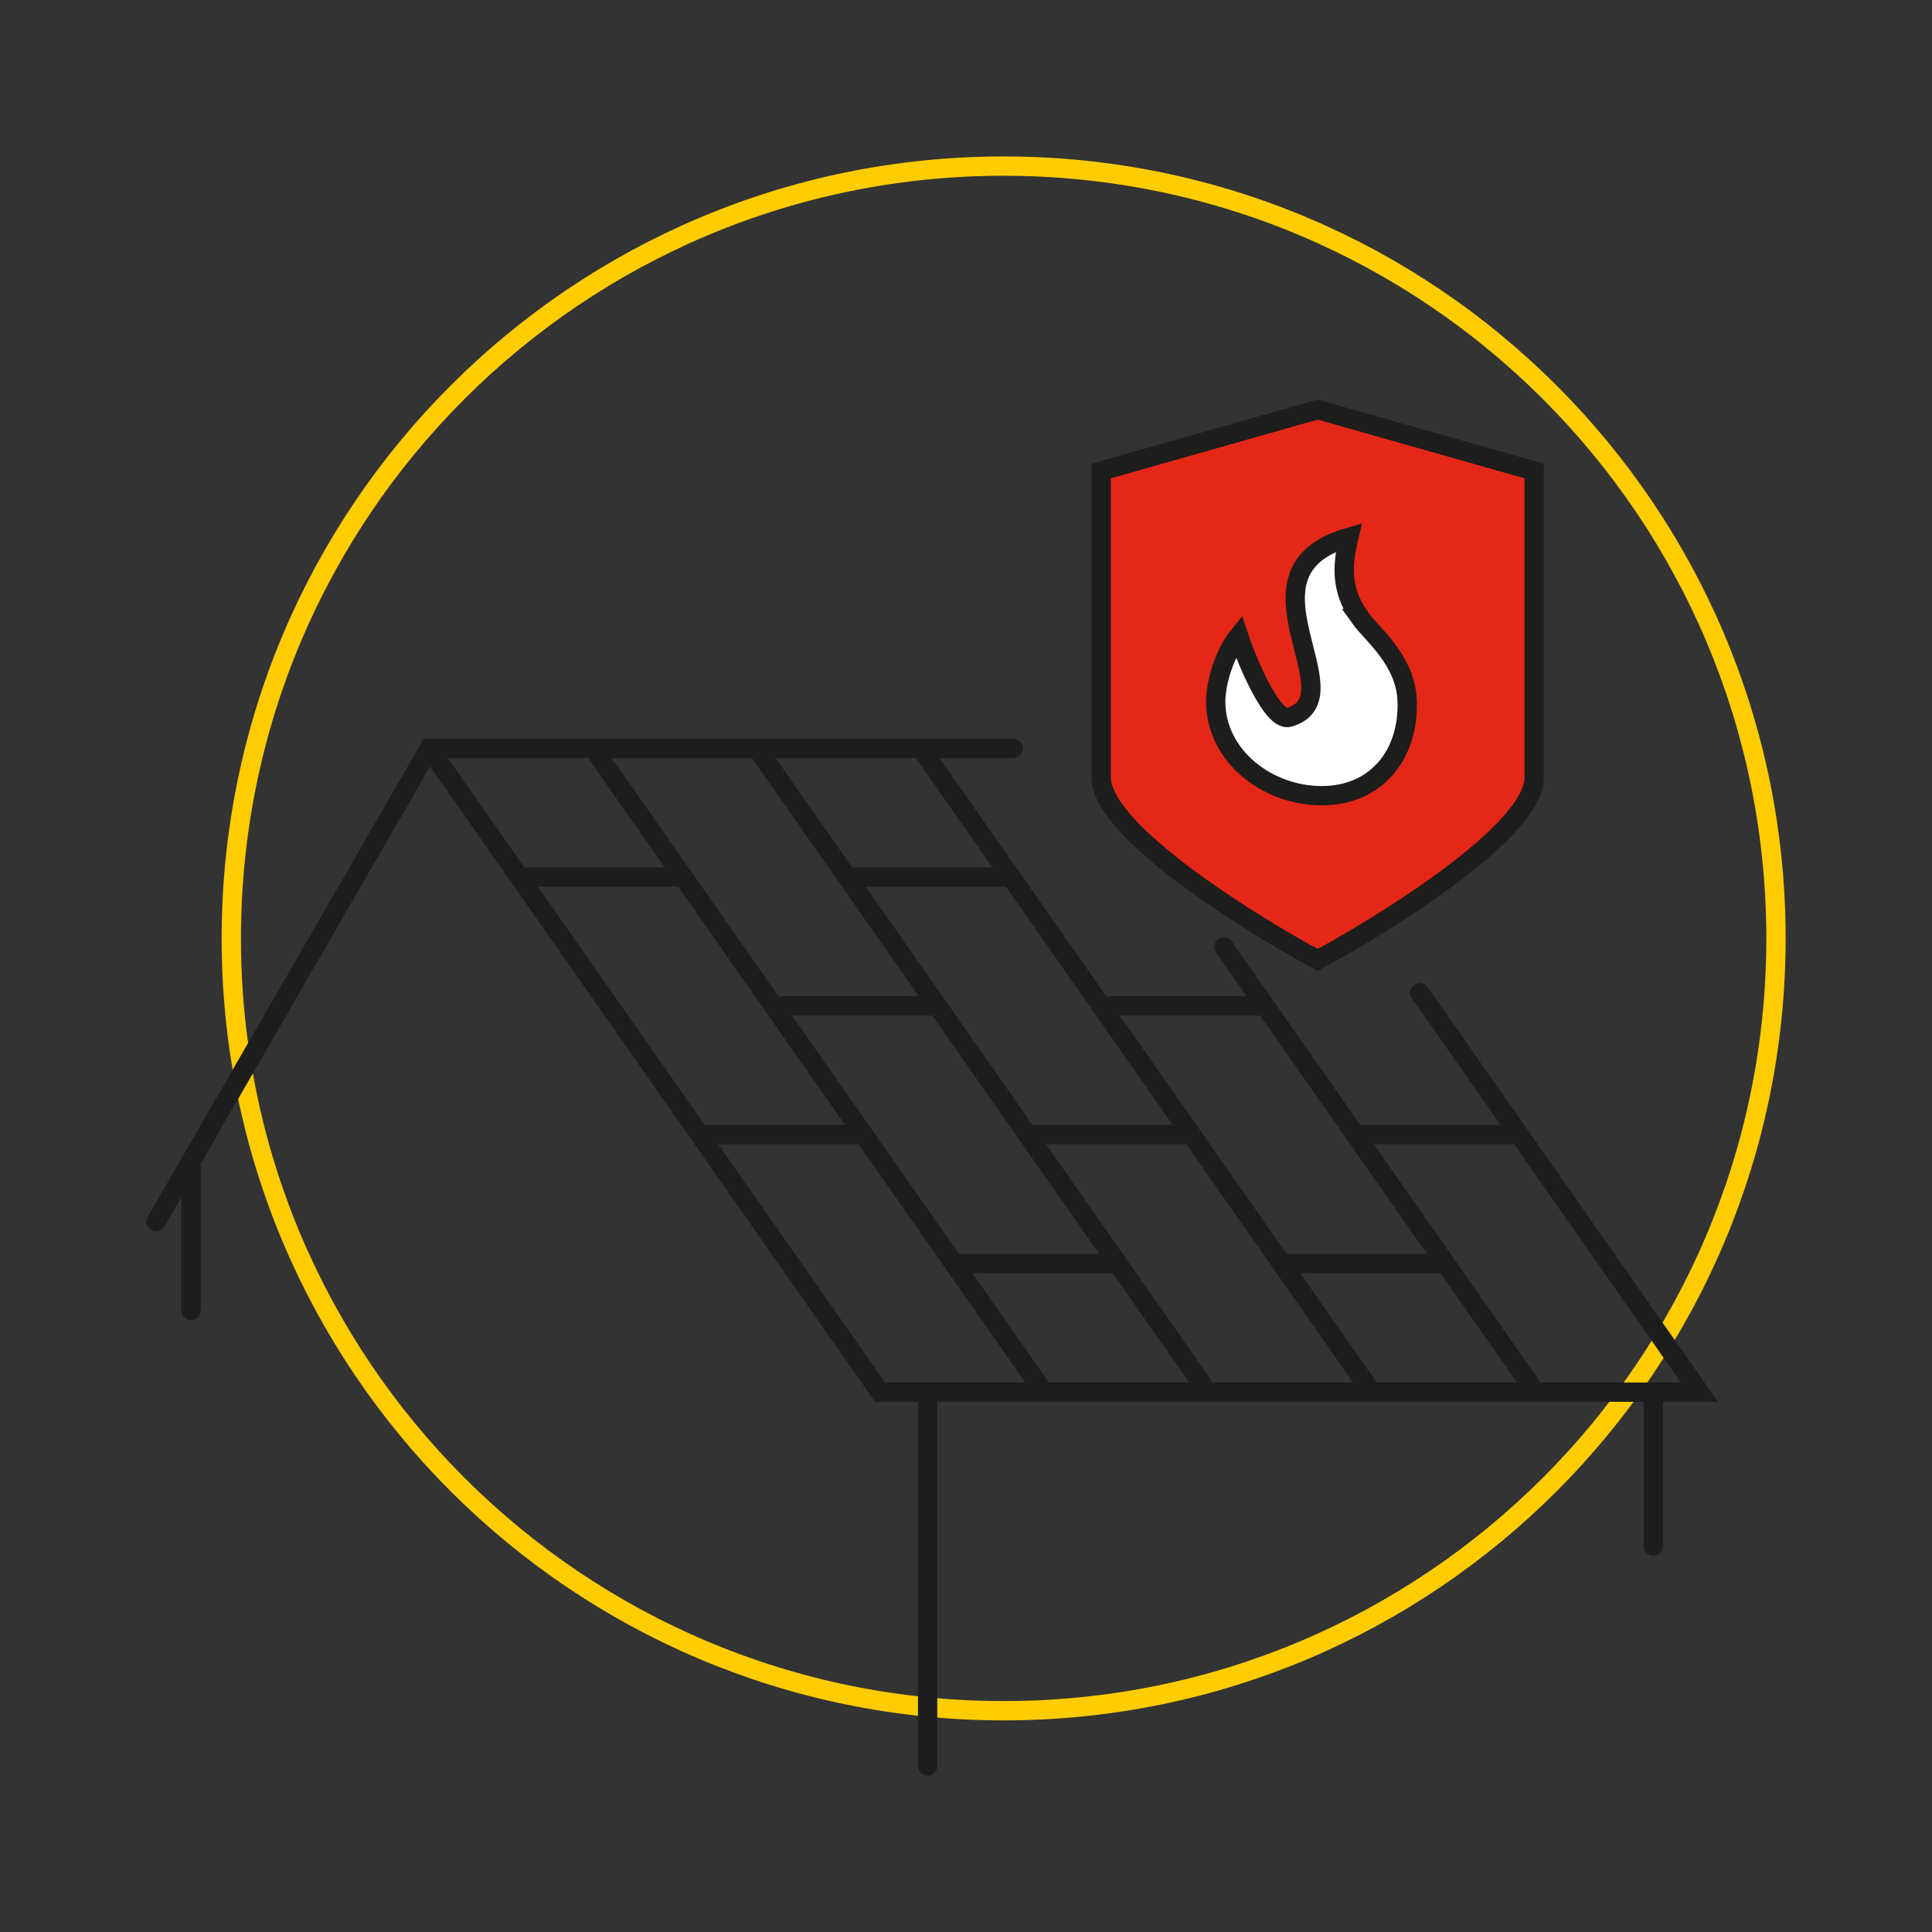 <?xml version="1.0" encoding="UTF-8"?>
<svg id="Warstwa_1" xmlns="http://www.w3.org/2000/svg" viewBox="0 0 100 100">
  <rect x="0" y="0" width="100" height="100" fill="#333333" stroke="none"/>
  <defs>
    <style>
      .cls-1 {
        stroke: #fc0;
      }

      .cls-1, .cls-2 {
        fill: none;
        stroke-linecap: round;
        stroke-miterlimit: 10;
      }

      .cls-3 {
        fill: #fff;
      }

      .cls-2 {
        stroke: #1d1d1b;
      }

      .cls-4 {
        fill: #e52718;
      }
    </style>
  </defs>
  <path class="cls-4" d="M56.999,24.38v15.864c0,2.819,7.936,7.686,11.204,9.441,3.267-1.754,11.205-6.622,11.205-9.441v-15.864l-11.205-3.18-11.204,3.18Z"/>
  <path class="cls-2" d="M56.999,24.38v15.864c0,2.819,7.936,7.686,11.204,9.441,3.267-1.754,11.205-6.622,11.205-9.441v-15.864l-11.205-3.18-11.204,3.18Z"/>
  <path class="cls-1" d="M91.924,48.572c0,22.077-17.899,39.975-39.975,39.975-22.077,0-39.977-17.898-39.977-39.975,0-22.077,17.899-39.975,39.977-39.975,22.076,0,39.975,17.898,39.975,39.975Z"/>
  <path class="cls-3" d="M70.433,32.02c-.992-1.383-1.01-2.575-.62-4.208-6.227,1.778.513,8.268-3.09,9.315-.846.246-2.136-2.778-2.613-4.212-.698.849-1.185,2.368-1.185,3.393,0,2.819,2.671,4.878,5.486,4.878,2.819,0,4.536-2.122,4.421-4.94-.086-2.088-1.822-3.424-2.399-4.226"/>
  <path class="cls-2" d="M85.575,72.056v7.968M9.888,60.187v7.635M48.014,72.072v19.331M85.575,72.056v7.969M22.22,38.74l23.33,33.317h42.413l-14.478-20.677M49.366,65.392h8.482M36.216,58.726h8.482M40.033,52.064h8.482M26.883,45.398h8.482M66.33,65.392h8.484M53.182,58.726h8.482M56.999,52.064h8.482M43.849,45.398h8.482M70.146,58.726h8.482M30.703,38.74l23.329,33.317M39.186,38.74l23.329,33.317M47.668,38.74l23.33,33.317M63.352,49.022l16.129,23.034M52.445,38.74h-30.225l-14.144,24.5M70.433,32.02c-.992-1.383-1.01-2.575-.62-4.208-6.227,1.778.513,8.268-3.09,9.315-.846.246-2.136-2.778-2.613-4.212-.698.849-1.185,2.368-1.185,3.393,0,2.819,2.671,4.878,5.486,4.878,2.819,0,4.536-2.122,4.421-4.94-.086-2.088-1.822-3.424-2.399-4.226Z"/>
</svg>